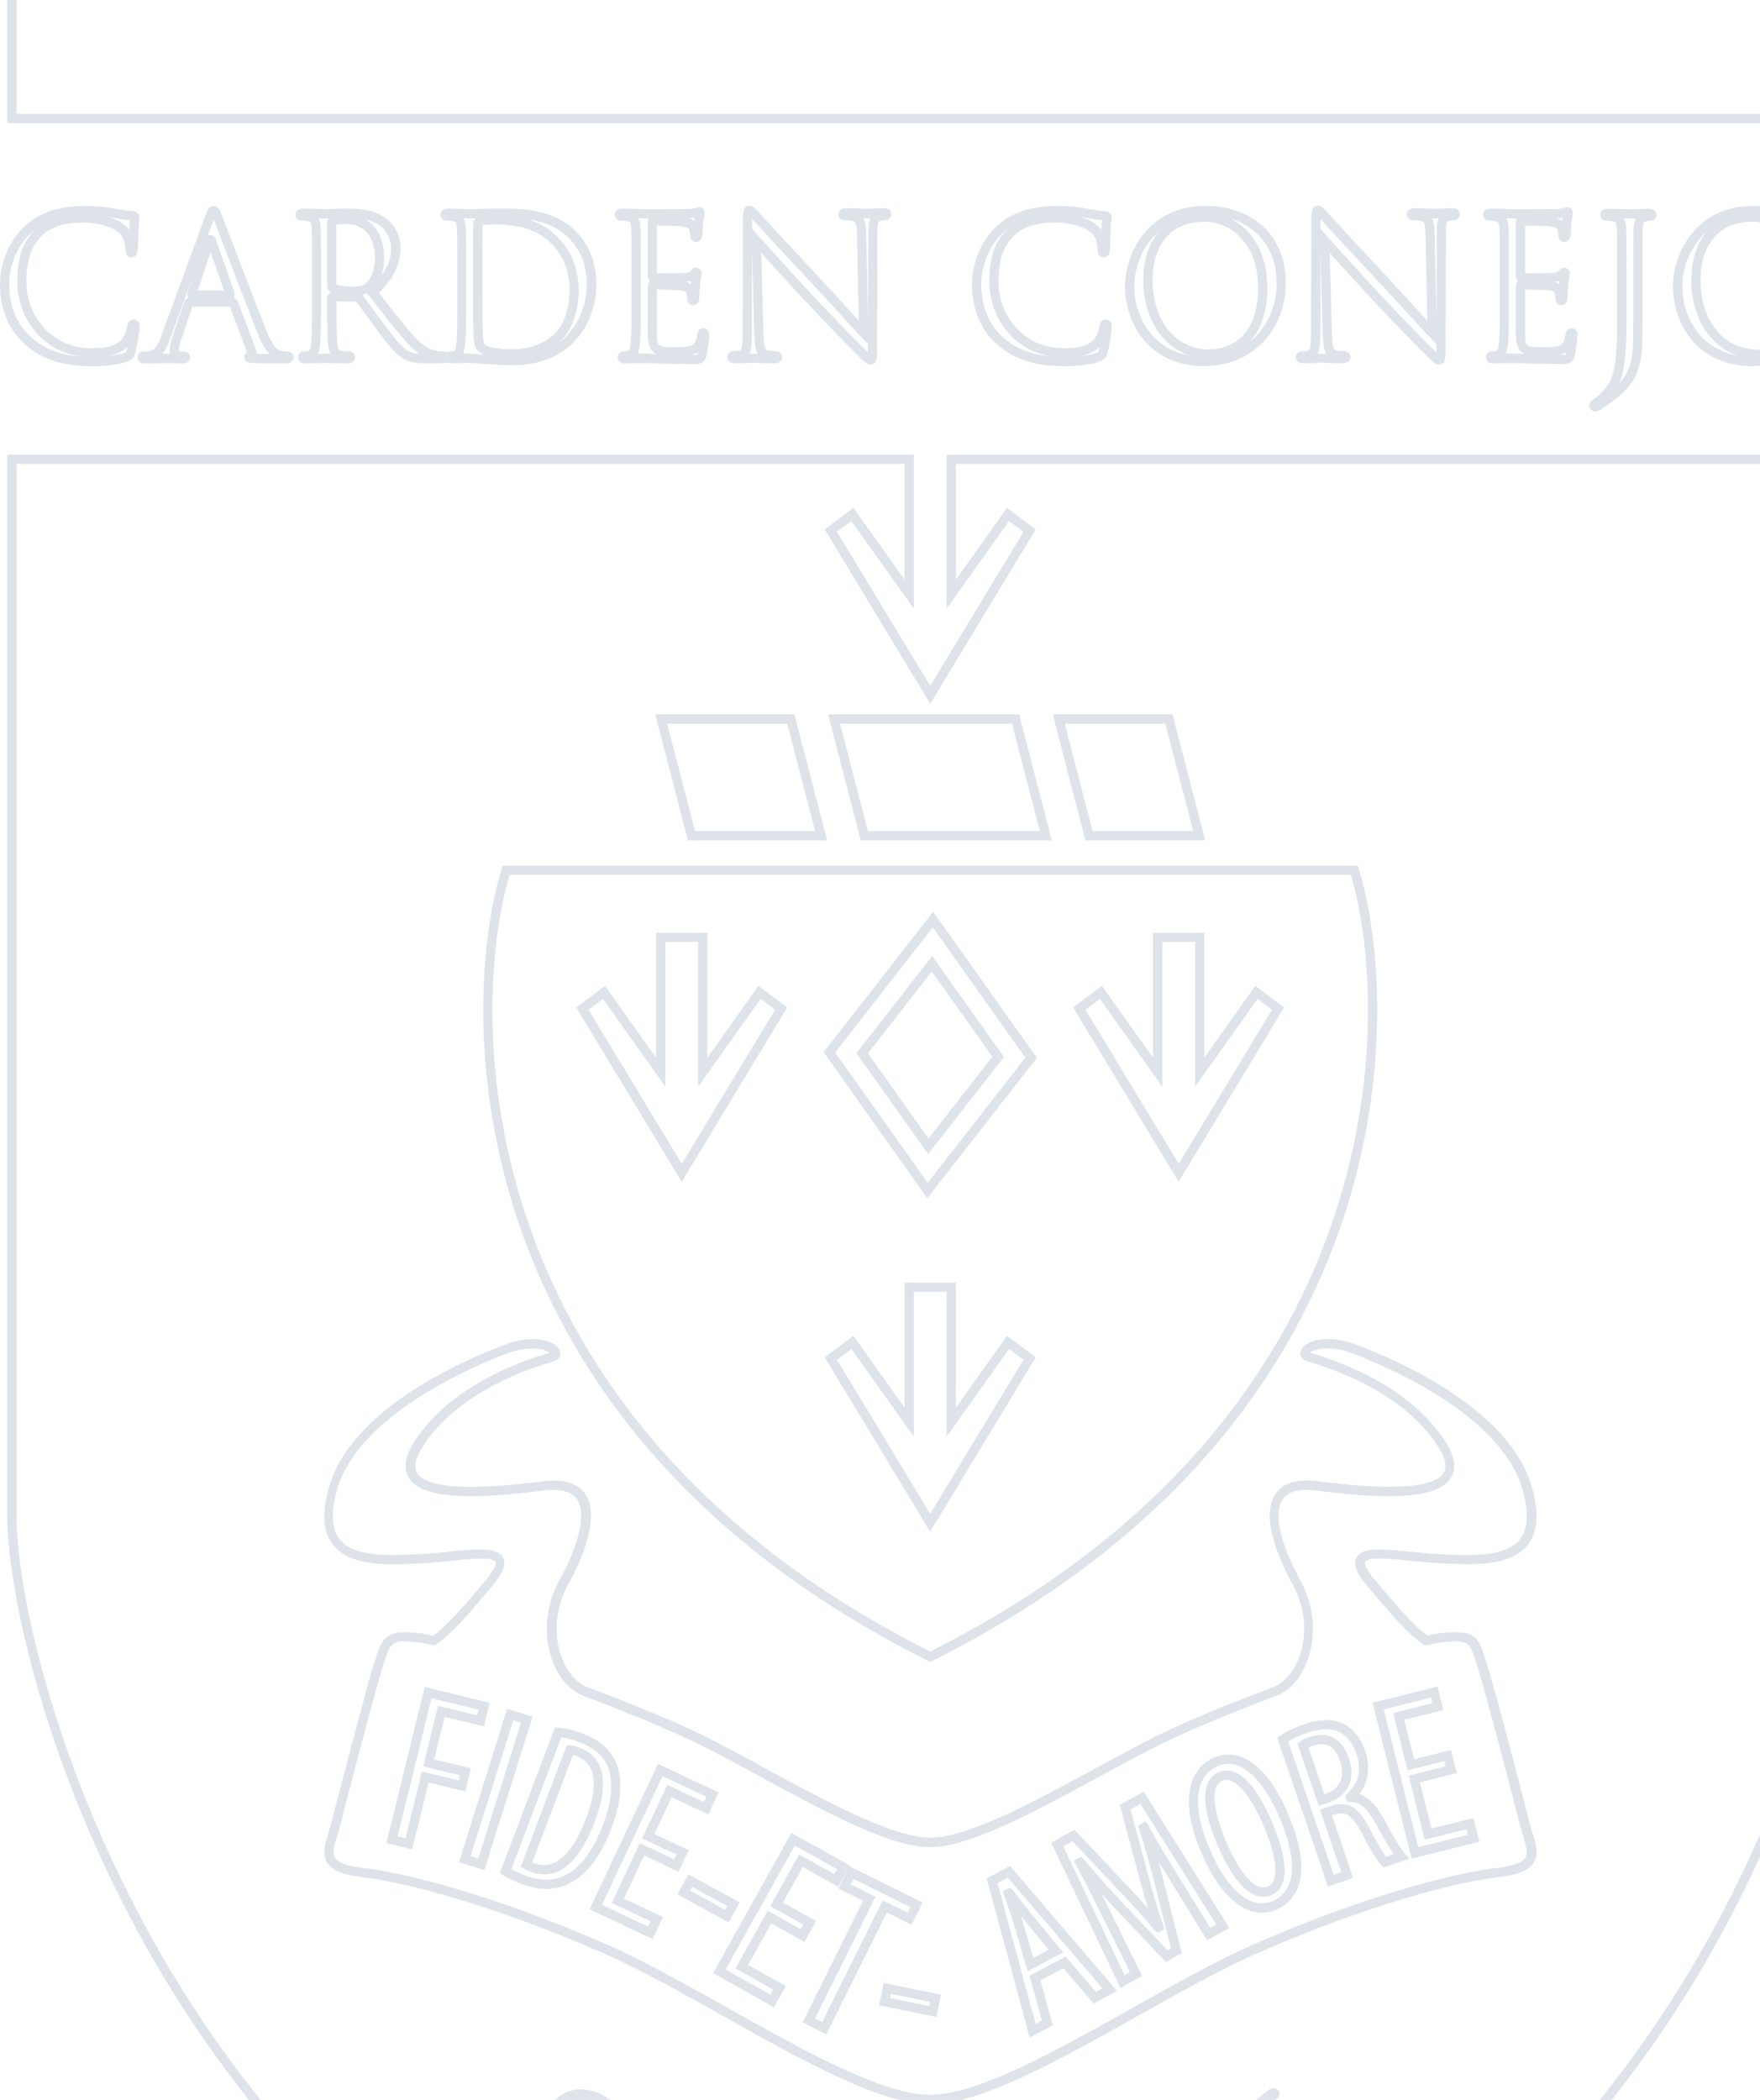 <svg width="321" height="383" viewBox="0 0 321 383" fill="none" xmlns="http://www.w3.org/2000/svg">
<path d="M169.659 455.914L169.507 455.88C96.106 442.247 55.089 399.811 33.618 366.616C10.085 330.279 1.318 291.948 1.318 276.321V82.928H166.669V111.021L155.283 95.023L152.647 97L169.659 125.093L186.67 97L184.035 95.023L172.649 111.021V82.928H338V276.321C338 291.948 329.232 330.279 305.717 366.616C284.246 399.811 243.229 442.23 169.828 455.88L169.676 455.914H169.659ZM3.007 84.617V276.321C3.007 291.745 11.707 329.653 35.02 365.704C56.305 398.595 96.933 440.625 169.659 454.19C242.367 440.625 283.013 398.595 304.298 365.704C327.628 329.653 336.311 291.745 336.311 276.321V84.617H174.338V105.734L183.663 92.624L188.9 96.561L169.659 128.354L150.417 96.561L155.654 92.624L164.979 105.734V84.617H3.007ZM163.831 432.5C163.712 432.5 163.577 432.5 163.442 432.466C162.023 432.229 160.452 431.908 159.658 431.756L158.678 431.604C157.901 431.503 156.533 431.334 155.789 431.216C155.452 431.165 155.029 431.047 154.776 430.692C154.607 430.455 154.539 430.168 154.59 429.881L154.641 429.543L154.995 429.205C155.164 429.087 155.452 428.952 155.874 429.02C156.077 429.053 156.415 429.053 156.752 429.036C156.837 429.036 157.006 428.884 157.31 427.888C157.715 426.502 158.188 423.597 158.695 420.505L159.185 417.498L145.755 415.285L145.265 418.292C144.724 421.603 144.268 424.323 144.201 425.742C144.133 426.874 144.319 426.925 144.64 427.026C145.096 427.161 145.789 427.347 146.076 427.398C146.481 427.465 146.718 427.685 146.836 427.854L147.039 428.141L147.005 428.631C146.954 428.901 146.802 429.155 146.583 429.307C146.295 429.509 145.924 429.577 145.434 429.493C143.964 429.256 142.342 428.918 141.582 428.766L140.653 428.614C139.876 428.513 138.541 428.344 137.798 428.226C136.514 428.006 136.548 427.144 136.599 426.891L136.649 426.553L137.004 426.232C137.173 426.114 137.46 425.979 137.883 426.046C138.085 426.08 138.423 426.097 138.761 426.08C138.846 426.08 139.014 425.928 139.319 424.931C139.724 423.563 140.18 420.776 140.704 417.566L141.819 410.825C142.596 406.078 142.765 405.082 142.866 404.034C142.968 403.021 142.815 402.919 142.241 402.683C142.055 402.598 141.565 402.48 141.244 402.43C140.636 402.328 140.214 401.804 140.298 401.213C140.349 400.909 140.501 400.656 140.738 400.487C141.109 400.217 141.548 400.267 141.886 400.335C143.018 400.521 144.505 400.825 145.282 400.977L145.755 401.078C145.755 401.078 146.11 401.129 146.481 401.163C147.275 401.264 148.458 401.399 149.15 401.517C149.488 401.568 149.725 401.652 149.911 401.788C150.265 402.041 150.434 402.43 150.367 402.852C150.265 403.443 149.708 403.815 149.083 403.697C148.897 403.663 148.711 403.663 148.356 403.68C148.019 403.68 147.816 403.68 147.562 404.778C147.309 405.859 147.14 406.906 146.262 412.194V412.295L159.675 414.525L159.793 413.782C160.587 409.018 160.739 408.038 160.857 406.991C160.959 405.977 160.807 405.876 160.232 405.639C160.047 405.572 159.574 405.437 159.236 405.386C158.628 405.284 158.205 404.761 158.307 404.17C158.357 403.865 158.509 403.612 158.746 403.443C159.117 403.19 159.574 403.224 159.895 403.291C161.026 403.477 162.513 403.781 163.29 403.95L163.763 404.051C163.848 404.051 164.152 404.102 164.557 404.153C165.351 404.254 166.483 404.389 167.159 404.491C168.443 404.693 168.409 405.572 168.375 405.825C168.274 406.416 167.699 406.788 167.074 406.687C166.871 406.653 166.703 406.653 166.348 406.67C166.01 406.67 165.807 406.67 165.554 407.768C165.3 408.849 165.131 409.879 164.253 415.184L163.239 421.282C162.699 424.543 162.243 427.296 162.175 428.732C162.108 429.864 162.293 429.915 162.614 430.016C163.104 430.168 163.797 430.354 164.033 430.388C164.456 430.455 164.675 430.675 164.81 430.844L165.013 431.131L164.979 431.621C164.946 431.874 164.794 432.128 164.557 432.297C164.354 432.449 164.101 432.516 163.797 432.516L163.831 432.5ZM158.307 429.83C158.526 429.864 158.729 429.881 158.898 429.898C159.219 429.932 159.438 429.966 159.489 429.966C159.523 429.966 159.726 430.016 160.013 430.067C160.199 430.101 160.418 430.151 160.672 430.202C160.469 429.611 160.503 428.986 160.536 428.597C160.604 427.094 161.043 424.408 161.601 421.029L162.614 414.88C163.493 409.525 163.679 408.494 163.932 407.362C164.05 406.822 164.219 406.264 164.54 405.825C164.473 405.825 164.422 405.825 164.354 405.808C163.881 405.758 163.543 405.707 163.476 405.69C163.442 405.69 163.239 405.639 162.952 405.589C162.8 405.555 162.614 405.521 162.412 405.47C162.597 405.994 162.597 406.568 162.53 407.143C162.412 408.241 162.276 409.119 161.466 414.035L161.178 415.741L160.824 416.096C160.824 416.096 160.705 416.164 160.638 416.198L160.773 416.35C160.925 416.586 160.993 416.856 160.942 417.144L160.351 420.759C159.81 424.019 159.354 426.857 158.915 428.344C158.78 428.783 158.611 429.34 158.29 429.813L158.307 429.83ZM140.298 426.857C140.501 426.891 140.704 426.908 140.856 426.925C141.194 426.958 141.413 426.992 141.464 427.009C141.515 427.009 141.667 427.043 141.92 427.094C142.106 427.127 142.359 427.178 142.663 427.246C142.461 426.654 142.495 426.029 142.528 425.641C142.596 424.137 143.035 421.502 143.576 418.157L144.251 414.018L144.623 413.664C144.623 413.664 144.724 413.596 144.792 413.562L144.657 413.427C144.488 413.207 144.437 412.92 144.471 412.616L144.589 411.89C145.468 406.535 145.654 405.504 145.907 404.372C146.025 403.832 146.194 403.274 146.515 402.835C146.431 402.835 146.346 402.818 146.262 402.801C145.839 402.75 145.518 402.717 145.468 402.7C145.434 402.7 145.231 402.649 144.927 402.598C144.775 402.565 144.589 402.531 144.387 402.48C144.572 403.004 144.572 403.578 144.522 404.153C144.403 405.251 144.268 406.129 143.457 411.045L142.342 417.785C141.802 421.063 141.346 423.884 140.907 425.371C140.771 425.81 140.602 426.367 140.281 426.84L140.298 426.857ZM145.62 412.177H145.637C145.637 412.177 145.637 412.177 145.62 412.177ZM184.677 431.249C176.467 431.249 171.77 425.033 170.824 418.698C169.997 413.123 172.615 403.697 183.19 402.109C191.857 400.808 198.512 405.521 199.746 413.799C201.046 422.516 195.81 429.763 187.295 431.03C186.383 431.165 185.505 431.233 184.677 431.233V431.249ZM175.571 407.852C172.75 411.062 172.041 415.404 172.497 418.461C173.325 423.952 177.328 429.357 184.339 429.56C182.363 429.205 180.521 428.344 178.933 426.975C176.315 424.729 174.609 421.35 173.984 417.262C173.426 413.495 174 410.285 175.571 407.869V407.852ZM183.376 405.014C177.548 405.893 174.659 410.369 175.656 416.992C176.213 420.691 177.717 423.698 180.031 425.675C182.211 427.55 184.964 428.344 187.802 427.921C189.272 427.702 196.468 426.08 194.897 415.539C194.34 411.839 192.836 408.9 190.556 407.008C188.512 405.335 185.961 404.626 183.393 404.997L183.376 405.014ZM188.123 403.764C189.373 404.186 190.539 404.828 191.603 405.707C194.222 407.852 195.928 411.18 196.553 415.285C197.229 419.813 196.401 423.124 194.813 425.421C197.465 422.583 198.732 418.546 198.073 414.069C197.212 408.359 193.428 404.575 188.123 403.764ZM126.057 423.597C126.057 423.597 125.922 423.597 125.838 423.597C124.081 423.462 121.395 422.414 119.452 421.468C114.739 419.171 111.816 416.35 110.262 412.549C108.742 408.815 108.978 404.811 111.005 400.656C112.272 398.054 115.094 394.743 119.216 393.324C122.814 392.074 126.716 392.513 131.142 394.659C131.919 395.03 133.913 396.044 135.67 397.345C136.801 398.172 137.68 398.814 138.575 399.321C139.572 399.929 139.268 400.74 139.167 400.977C139.116 401.095 139.031 401.23 138.879 401.45C138.727 401.703 138.474 402.075 138.119 402.717C137.798 403.291 137.376 404.102 137.038 404.778C136.768 405.284 136.548 405.724 136.447 405.926C135.94 406.822 135.366 407.109 134.741 406.788C134.082 406.467 133.963 405.825 134.42 404.879C134.926 403.849 135.011 402.548 134.656 401.72C134.115 400.504 132.325 398.578 129.605 397.26C126.513 395.757 123.979 395.368 121.851 396.078C119.165 396.939 117.256 398.865 115.499 402.514C114.148 405.284 113.894 408.562 114.806 411.484C115.769 414.559 117.932 417.059 120.905 418.495C123.084 419.559 124.875 420.151 126.513 419.542C127.274 419.255 128.22 418.242 128.574 417.769C129.064 417.093 129.605 416.907 130.179 417.177L130.5 417.329L130.703 417.752C130.821 418.09 130.771 418.461 130.568 418.884C130.416 419.188 128.642 421.84 127.78 422.786C127.189 423.428 126.868 423.58 126.091 423.58L126.057 423.597ZM123.05 421.164C124.216 421.586 125.23 421.857 125.922 421.891C125.973 421.891 126.209 421.891 126.277 421.891C126.277 421.891 126.378 421.789 126.513 421.637C126.615 421.519 126.75 421.367 126.885 421.198C125.618 421.603 124.334 421.502 123.067 421.164H123.05ZM121.175 394.523C120.702 394.625 120.229 394.743 119.773 394.912C116.141 396.179 113.641 399.085 112.526 401.382C110.718 405.082 110.499 408.629 111.833 411.907C113.033 414.846 115.094 417.093 118.422 419.002C115.921 417.312 114.097 414.88 113.202 411.974C112.171 408.646 112.458 404.93 113.979 401.771C115.364 398.916 117.307 395.824 121.175 394.523ZM134.082 398.274C135.061 399.169 135.805 400.132 136.193 401.027C136.345 401.365 136.447 401.737 136.514 402.142C136.565 402.041 136.616 401.957 136.666 401.872C137.021 401.247 137.258 400.858 137.427 400.588C136.548 400.064 135.737 399.456 134.808 398.781C134.572 398.612 134.335 398.443 134.082 398.274ZM216.234 421.637C214.375 421.637 212.568 421.249 210.845 420.455C207.77 419.036 205.101 416.366 203.53 413.089C202.077 410.082 201.705 406.315 202.516 402.987C203.226 400.098 205.185 396.111 210.422 393.577C214.122 391.787 218.041 391.381 221.454 392.412C225.035 393.51 227.89 396.078 229.714 399.845C233.532 407.785 230.677 416.265 222.923 419.999C220.676 421.08 218.413 421.62 216.234 421.62V421.637ZM204.814 401.45C204.526 402.125 204.307 402.784 204.155 403.392C203.428 406.349 203.766 409.694 205.05 412.363C206.452 415.285 208.834 417.667 211.554 418.934C214.071 420.083 216.842 420.269 219.68 419.458C214.392 420.134 209.037 416.873 206.098 410.775C204.476 407.396 204.07 404.203 204.797 401.467L204.814 401.45ZM211.098 395.52L211.47 396.28C206.165 398.831 204.729 403.984 207.635 410.015C210.861 416.704 216.96 419.525 222.484 416.856C223.819 416.214 230.221 412.515 225.592 402.919C223.971 399.558 221.656 397.176 218.92 396.061C216.47 395.064 213.835 395.132 211.47 396.263L211.098 395.503V395.52ZM215.693 393.679C216.994 393.713 218.294 393.983 219.545 394.507C222.687 395.79 225.305 398.443 227.113 402.193C229.106 406.315 229.292 409.727 228.464 412.397C230.154 408.9 230.17 404.659 228.211 400.571C226.606 397.243 224.106 394.98 220.98 394.017C219.325 393.51 217.534 393.392 215.693 393.679ZM241.506 408.528C241.168 408.528 240.864 408.376 240.644 408.089L240.442 407.818V407.329C240.475 407.126 240.577 406.822 240.915 406.568C241.083 406.45 241.303 406.214 241.54 405.943C241.607 405.876 241.573 405.605 241.1 404.744C240.391 403.511 238.685 401.264 236.725 398.645L233.025 393.696C229.731 389.287 229.157 388.543 228.447 387.716C227.788 386.938 227.603 386.972 227.045 387.242C226.859 387.31 226.454 387.58 226.184 387.783C225.913 387.969 225.609 388.053 225.322 388.02L224.967 387.969L224.646 387.614C224.477 387.378 224.393 387.09 224.444 386.803C224.511 386.347 224.866 386.06 225.136 385.874C226.116 385.148 227.451 384.219 228.059 383.796L228.363 383.594C228.363 383.594 228.65 383.374 228.971 383.104C229.664 382.546 230.745 381.668 231.319 381.229C232.367 380.435 232.958 381.06 233.127 381.279L233.346 381.566V382.056C233.296 382.343 233.11 382.631 232.856 382.816C232.704 382.935 232.367 383.222 232.113 383.492C231.826 383.779 231.691 383.931 232.316 384.861C232.907 385.773 233.482 386.533 236.776 390.925L240.526 395.926C241.861 397.716 244.648 401.433 245.408 401.568C245.881 401.636 246.608 401.365 248.635 399.845C250.071 398.764 251.017 397.987 251.067 397.091C251.084 396.568 250.898 395.807 250.628 395.301C250.088 394.355 250.662 393.814 250.848 393.679L251.118 393.476H251.591C252.047 393.544 252.334 393.898 252.503 394.135C252.79 394.523 253.889 396.416 254.294 397.463C254.818 398.882 254.328 399.406 252.807 400.538C251.27 401.686 250.037 402.565 249.006 403.308L248.077 403.967C246.844 404.795 245.966 405.42 245.172 406.011L245.036 406.129C244.834 406.298 244.462 406.602 244.04 406.906C243.516 407.345 242.908 407.835 242.486 408.156C242.215 408.359 241.996 408.477 241.776 408.511C241.709 408.511 241.624 408.528 241.556 408.528H241.506ZM228.447 385.553C228.954 385.773 229.36 386.178 229.731 386.617C230.475 387.479 231.049 388.239 234.377 392.682L238.076 397.632C240.154 400.402 241.793 402.582 242.57 403.916C242.79 404.305 243.077 404.828 243.195 405.386C243.516 405.132 243.769 404.93 243.938 404.795L244.124 404.643C244.732 404.186 245.391 403.73 246.168 403.173C245.797 403.257 245.459 403.274 245.121 403.224C243.989 403.055 242.756 401.771 239.124 396.922L235.374 391.922C232.046 387.479 231.471 386.719 230.846 385.773C230.542 385.3 230.255 384.793 230.17 384.269C230.103 384.32 230.052 384.371 230.001 384.404C229.647 384.692 229.393 384.894 229.343 384.945L229.005 385.182C228.853 385.283 228.667 385.418 228.447 385.57V385.553ZM252.605 397.835C252.486 398.24 252.301 398.612 252.064 398.95C252.503 398.612 252.757 398.392 252.807 398.274C252.79 398.274 252.723 398.105 252.689 398.037C252.655 397.97 252.638 397.902 252.605 397.835ZM97.322 406.906C97.322 406.906 97.221 406.906 97.17 406.906C95.312 406.856 93.369 406.112 91.544 404.778C89.94 403.595 88.808 402.328 88.081 400.926C87.591 399.98 87.912 399.456 88.521 398.645C89.365 397.514 90.142 396.601 90.599 396.061L90.903 395.706C91.697 394.811 92.322 395.064 92.626 395.284C92.828 395.436 93.436 395.993 92.778 396.922C92.609 397.159 92.355 397.514 92.169 397.885C91.038 400.318 93.048 402.142 93.96 402.818C95.008 403.595 96.156 403.916 97.237 403.713C98.167 403.544 99.028 403.004 99.603 402.227C100.802 400.588 100.886 399.135 99.974 395.453L99.484 393.476C98.2 388.408 98.961 385.992 100.481 383.931C103.032 380.485 107.357 380.114 111.259 382.985C112.306 383.763 113.117 384.506 113.827 385.35C114.232 385.807 114.401 385.976 114.57 386.094C114.739 386.212 114.975 386.415 115.077 386.753C115.144 386.972 115.161 387.31 114.891 387.682C114.857 387.716 114.79 387.8 114.688 387.935C114.384 388.29 113.658 389.118 112.577 390.604C111.918 391.483 111.293 391.702 110.718 391.28C110.364 391.01 110.043 390.52 110.532 389.658C110.735 389.32 111.073 388.543 111.107 388.273C111.158 387.901 111.158 386.55 109.012 384.962C108.151 384.32 107.205 384.05 106.343 384.185C105.566 384.303 104.856 384.759 104.299 385.503C103.353 386.769 103.235 387.952 104.366 392.057L104.704 393.256C106.056 398.206 105.819 400.926 103.775 403.663C102.61 405.251 100.312 406.923 97.373 406.923L97.322 406.906ZM104.704 382.901C103.589 383.188 102.593 383.864 101.799 384.928C100.565 386.617 99.957 388.628 101.072 393.071L101.562 395.064C102.491 398.764 102.626 400.943 100.92 403.257C100.295 404.102 99.451 404.744 98.488 405.116C100.751 404.676 102.086 403.038 102.356 402.649C103.826 400.673 104.366 398.645 102.998 393.696L102.66 392.496C101.579 388.594 101.343 386.516 102.863 384.472C103.37 383.779 103.995 383.256 104.687 382.918L104.704 382.901ZM90.126 399.321C90.041 399.423 89.957 399.541 89.872 399.659C89.771 399.794 89.551 400.098 89.517 400.2C89.872 400.791 90.311 401.382 90.852 401.94C90.362 401.112 90.126 400.233 90.126 399.338V399.321ZM112.289 386.195C112.543 386.702 112.661 387.175 112.712 387.563C112.864 387.378 112.999 387.209 113.117 387.09C112.948 386.922 112.762 386.736 112.509 386.449C112.441 386.364 112.357 386.28 112.289 386.195ZM169.659 383.796C160.536 383.796 145.991 375.637 131.936 367.731C124.351 363.474 116.496 359.065 109.823 356.142C89.821 347.391 73.773 343.269 66.12 342.391C62.606 341.986 60.63 341.191 59.718 339.806C58.687 338.252 59.295 336.309 59.92 334.248C60.106 333.623 60.309 332.981 60.478 332.289C61.677 327.508 66.559 308.841 68.13 303.689C69.803 298.249 70.31 297.235 76.543 297.86C77.084 297.911 77.895 298.063 79.01 298.333C81.527 296.526 84.314 293.249 88.132 288.772L88.504 288.333C90.683 285.765 90.463 285.005 90.396 284.869C89.889 283.907 85.446 284.363 82.219 284.684C80.496 284.853 78.706 285.038 76.983 285.123L76.341 285.157C70.817 285.427 63.924 285.748 60.799 281.829C58.924 279.48 58.653 276.034 59.988 271.321C63.941 257.249 83.706 248.414 92.017 245.272C96.46 243.599 99.974 244.174 101.478 245.474C102.255 246.15 102.255 246.809 102.187 247.147C102.12 247.468 101.866 248.042 100.954 248.312L100.768 248.363C94.552 250.171 83.233 254.563 77.253 263.601C75.783 265.814 75.394 267.52 76.104 268.669C78.655 272.757 93.943 270.814 98.978 270.172C102.762 269.699 105.38 270.476 106.748 272.504C109.603 276.71 106.005 284.667 103.606 289.025C101.309 293.198 100.886 298.181 102.458 302.354C103.471 305.057 105.211 307.016 107.238 307.743C116.327 311.189 123.946 314.382 128.693 316.747C132.088 318.453 135.754 320.447 139.64 322.558C150.519 328.471 162.834 335.178 169.693 335.178C176.551 335.178 188.866 328.471 199.746 322.558C203.631 320.447 207.297 318.453 210.693 316.747C215.44 314.365 223.058 311.172 232.13 307.743C234.157 307.016 235.897 305.04 236.928 302.337C238.499 298.164 238.076 293.181 235.779 289.008C233.38 284.65 229.782 276.693 232.637 272.487C234.005 270.46 236.624 269.682 240.408 270.155C245.442 270.797 260.73 272.74 263.281 268.652C263.991 267.503 263.602 265.797 262.132 263.584C256.152 254.546 244.834 250.171 238.617 248.346L238.431 248.296C237.519 248.025 237.266 247.451 237.198 247.13C237.13 246.792 237.114 246.133 237.908 245.458C239.428 244.157 242.942 243.582 247.368 245.255C255.679 248.397 275.461 257.215 279.414 271.304C280.732 276.017 280.479 279.464 278.603 281.812C275.478 285.748 268.586 285.41 263.045 285.14L262.403 285.106C260.68 285.021 258.889 284.836 257.166 284.667C253.922 284.329 249.496 283.89 248.99 284.853C248.922 284.988 248.702 285.748 250.882 288.316L251.253 288.755C255.054 293.232 257.842 296.509 260.376 298.316C261.491 298.046 262.284 297.894 262.842 297.843C269.076 297.235 269.582 298.232 271.255 303.672C272.86 308.875 277.725 327.508 278.924 332.272C279.093 332.948 279.296 333.606 279.482 334.232C280.107 336.276 280.698 338.218 279.685 339.789C278.772 341.175 276.796 341.969 273.282 342.374C265.629 343.253 249.581 347.374 229.579 356.125C222.906 359.048 215.051 363.457 207.466 367.714C193.394 375.62 178.849 383.779 169.743 383.779L169.659 383.796ZM73.621 299.364C71.239 299.364 70.935 300.31 69.752 304.195C68.164 309.331 63.316 327.93 62.117 332.711C61.931 333.421 61.728 334.113 61.525 334.755C60.968 336.563 60.529 337.982 61.12 338.877C61.711 339.772 63.4 340.381 66.289 340.702C74.06 341.58 90.311 345.753 110.482 354.571C117.239 357.527 125.128 361.953 132.747 366.227C146.616 374.015 160.976 382.073 169.642 382.073C178.308 382.073 192.667 374.015 206.537 366.227C214.156 361.953 222.045 357.51 228.802 354.571C248.973 345.753 265.224 341.58 272.995 340.702C275.884 340.381 277.573 339.772 278.164 338.877C278.755 337.982 278.316 336.546 277.759 334.738C277.556 334.096 277.353 333.404 277.167 332.694C276.019 328.082 271.103 309.263 269.532 304.195C267.978 299.144 267.944 299.043 262.893 299.55C262.386 299.6 261.507 299.786 260.308 300.073L259.936 300.158L259.632 299.955C256.845 298.063 253.922 294.634 249.868 289.87L249.496 289.431C247.402 286.964 246.76 285.309 247.402 284.092C248.432 282.116 252.334 282.521 257.25 283.011C258.957 283.18 260.713 283.366 262.403 283.45L263.045 283.484C268.197 283.738 274.6 284.042 277.201 280.781C278.688 278.906 278.857 275.882 277.708 271.777C273.856 258.06 252.993 249.242 246.692 246.86C242.486 245.272 239.664 246.099 238.938 246.725H239.006C245.442 248.633 257.183 253.195 263.45 262.672C265.325 265.493 265.714 267.807 264.616 269.564C261.862 274.007 250.054 273.129 240.104 271.862C237.012 271.456 234.934 271.997 233.938 273.467C232.248 275.967 233.448 281.474 237.164 288.231C239.698 292.826 240.154 298.333 238.414 302.979C237.215 306.138 235.12 308.469 232.62 309.365C223.599 312.777 216.048 315.953 211.351 318.301C207.973 319.991 204.324 321.984 200.455 324.079C188.866 330.38 176.872 336.901 169.591 336.901C162.31 336.901 150.333 330.38 138.727 324.079C134.859 321.967 131.21 319.991 127.831 318.301C123.135 315.953 115.567 312.777 106.546 309.365C104.079 308.469 101.968 306.138 100.768 302.979C99.028 298.35 99.484 292.843 102.018 288.231C105.735 281.491 106.934 275.967 105.245 273.467C104.265 272.014 102.187 271.473 99.079 271.862C89.112 273.129 77.32 274.007 74.567 269.564C73.469 267.807 73.874 265.493 75.732 262.672C82.017 253.195 93.757 248.633 100.177 246.758H100.244C99.518 246.099 96.697 245.272 92.474 246.86C86.172 249.242 65.309 258.077 61.458 271.777C60.309 275.882 60.478 278.906 61.964 280.781C64.549 284.025 70.969 283.721 76.104 283.484L76.746 283.45C78.418 283.366 80.192 283.197 81.898 283.011C86.814 282.521 90.717 282.116 91.747 284.092C92.389 285.326 91.747 286.964 89.652 289.431L89.281 289.87C85.243 294.634 82.321 298.063 79.516 299.955L79.212 300.158L78.841 300.073C77.641 299.769 76.763 299.6 76.256 299.55C75.107 299.431 74.212 299.347 73.502 299.347L73.621 299.364ZM187.802 371.616L179.947 342.594L184.221 340.33L203.732 363.136L199.459 365.416L193.951 358.98L189.762 361.21L192.025 369.386L187.819 371.633L187.802 371.616ZM181.94 343.455L188.883 369.133L190.032 368.525L187.768 360.348L194.357 356.852L199.864 363.288L201.08 362.646L183.815 342.459L181.94 343.455ZM150.722 371.042L146.38 368.88L157.411 346.682L152.901 344.435L154.708 340.803L152.85 344.131L146.414 340.533L142.799 347.003L148.846 350.381L146.718 354.182L140.67 350.804L136.447 358.389L143.322 362.224L141.16 366.092L130.061 359.892L144.336 334.299L155.012 340.246L154.928 340.381L168.274 347.003L166.263 351.057L161.753 348.81L150.722 371.008V371.042ZM148.644 368.136L149.961 368.795L160.993 346.597L165.503 348.844L166.01 347.831L155.671 342.695L155.164 343.709L159.675 345.955L148.644 368.153V368.136ZM132.359 359.25L140.501 363.795L141.008 362.866L134.132 359.031L140.011 348.506L146.059 351.885L146.532 351.04L140.484 347.662L145.738 338.235L152.174 341.833L152.681 340.921L144.961 336.613L132.325 359.25H132.359ZM170.791 367.883L160.334 365.737L161.178 361.666L171.635 363.812L170.791 367.883ZM162.327 364.42L169.473 365.889L169.625 365.129L162.479 363.66L162.327 364.42ZM204.341 362.578L191.721 336.073L195.979 333.725L205.354 343.692C206.824 345.246 208.125 346.631 209.358 348C208.817 346.243 208.327 344.435 207.77 342.374L204.239 329.18L208.598 326.782L224.224 351.632L220.153 353.878L213.497 343.067C212.753 341.901 212.01 340.702 211.301 339.519C211.588 340.566 211.858 341.614 212.112 342.627L215.541 356.243L212.635 357.848L203.361 348.067C202.55 347.206 201.722 346.327 200.911 345.415C201.469 346.513 202.026 347.662 202.601 348.81L208.311 360.399L204.341 362.578ZM193.934 336.782L205.101 360.23L206.081 359.69L201.08 349.554C199.374 346.124 197.752 342.881 196.249 340.161L195.843 339.418L197.212 338.658L197.769 339.164C199.83 341.783 202.263 344.418 204.577 346.885L212.956 355.72L213.564 355.382L210.456 343.033C209.713 340.043 208.817 336.884 207.787 333.623L207.584 332.965L208.953 332.204L209.493 332.914C210.861 335.651 213.007 339.131 214.916 342.171L220.727 351.615L221.825 351.007L208.006 329.028L206.199 330.025L209.392 341.935C210.338 345.415 211.098 348.135 212.162 351.192L212.399 351.868L211.149 352.544L210.591 352.054C208.564 349.571 206.604 347.476 204.104 344.84L195.624 335.819L193.918 336.766L193.934 336.782ZM187.447 359.554L185.133 351.699C184.643 350.044 183.9 347.78 183.157 345.651L182.92 344.959L184.204 344.283L184.778 344.773C185.876 346.226 187.38 348.202 188.698 349.79L193.918 356.108L187.464 359.538L187.447 359.554ZM186.18 349.402C186.383 350.044 186.586 350.669 186.738 351.226L188.478 357.088L191.282 355.601L187.38 350.888C186.991 350.415 186.586 349.908 186.18 349.402ZM119.03 353.659L107.525 348.236L120.01 321.714L131.075 326.917L129.183 330.937L122.51 327.795L119.351 334.502L125.618 337.458L123.76 341.394L117.493 338.438L113.793 346.293L120.922 349.638L119.03 353.659ZM109.772 347.425L118.219 351.395L118.675 350.432L111.563 347.087L116.699 336.174L122.966 339.131L123.388 338.252L117.121 335.296L121.716 325.531L128.389 328.674L128.845 327.711L120.837 323.944L109.789 347.408L109.772 347.425ZM132.916 350.618L123.557 345.516L125.551 341.867L134.909 346.969L132.916 350.618ZM125.855 344.824L132.257 348.304L132.629 347.628L126.226 344.131L125.855 344.807V344.824ZM230.154 348.861C226.099 348.861 222.079 344.942 219.055 337.813C217.264 333.623 216.538 329.839 216.96 326.849C217.382 323.808 218.936 321.629 221.454 320.548C223.886 319.517 226.437 319.974 228.836 321.866C231.133 323.673 233.194 326.714 234.951 330.87C236.928 335.515 237.688 339.401 237.198 342.425C236.742 345.229 235.221 347.273 232.772 348.304C231.91 348.675 231.032 348.861 230.154 348.861ZM224.021 321.714C223.379 321.714 222.737 321.849 222.095 322.119C220.119 322.964 218.953 324.636 218.615 327.086C218.244 329.772 218.936 333.252 220.592 337.154C223.869 344.84 228.177 348.422 232.096 346.749C234.005 345.939 235.154 344.384 235.509 342.154C235.948 339.452 235.221 335.87 233.38 331.529C231.741 327.694 229.799 324.805 227.772 323.183C226.521 322.187 225.255 321.697 224.021 321.697V321.714ZM230.407 345.972C229.258 345.972 227.805 345.415 226.201 343.607C224.41 341.597 222.974 338.674 222.079 336.58C220.288 332.39 217.94 325.075 222.264 323.234C226.589 321.376 230.204 328.099 231.978 332.272C234.174 337.424 235.931 343.928 231.86 345.668C231.454 345.837 230.964 345.972 230.407 345.972ZM223.683 324.636C223.43 324.636 223.177 324.687 222.923 324.788C220.406 325.852 221.639 331.241 223.633 335.904C224.849 338.742 226.167 341.023 227.467 342.475C228.853 344.03 230.103 344.57 231.201 344.097C233.313 343.202 233.025 339.012 230.424 332.914C228.65 328.741 226.032 324.619 223.683 324.619V324.636ZM99.67 344.52C98.234 344.52 96.697 344.215 95.092 343.607C94.112 343.236 92.727 342.661 91.73 342.002L91.156 341.631L101.224 315.058L101.849 315.108C103.167 315.21 104.62 315.548 106.258 316.173C109.063 317.237 110.938 318.757 112.019 320.818C113.168 322.947 114.029 326.849 111.58 333.302C109.603 338.522 107.019 341.952 103.927 343.472C102.61 344.165 101.174 344.52 99.636 344.52H99.67ZM93.234 340.921C93.876 341.276 94.72 341.648 95.683 342.019C98.538 343.1 101.072 343.084 103.184 341.969C105.904 340.634 108.201 337.526 110.026 332.711C111.749 328.133 111.935 324.197 110.549 321.629C109.671 319.94 108.083 318.673 105.684 317.761C104.468 317.304 103.353 317 102.373 316.865L93.251 340.938L93.234 340.921ZM242.198 344.08L232.941 316.933L233.482 316.578C234.63 315.801 236.168 315.075 237.823 314.5C240.762 313.503 243.026 313.47 244.986 314.382H245.003C246.844 315.328 248.179 317 248.99 319.365C249.986 322.305 249.631 324.991 247.925 327.221C250.037 327.897 251.456 330.008 252.588 332.086C254.446 335.6 255.679 337.458 256.203 338.049L257.064 338.995L252.334 340.617L251.963 340.246C251.27 339.57 250.003 337.475 248.196 334.046C246.388 330.667 245.121 330.346 243.263 330.988L242.908 331.106L246.793 342.509L242.215 344.08H242.198ZM234.951 317.625L243.246 341.935L244.631 341.462L240.746 330.059L242.705 329.383C246.354 328.133 248.196 330.515 249.665 333.252C251.439 336.613 252.351 338.049 252.807 338.658L254.176 338.185C253.382 337.019 252.301 335.178 251.084 332.88C249.446 329.873 248.043 328.589 246.337 328.674H245.712L245.341 327.592L245.712 327.136C247.824 325.143 248.381 322.778 247.385 319.889C246.726 317.93 245.695 316.629 244.243 315.885C242.705 315.159 240.847 315.227 238.364 316.071C237.097 316.494 235.931 317.034 234.968 317.609L234.951 317.625ZM99.231 341.867C98.437 341.867 97.609 341.715 96.798 341.394C96.511 341.293 96.038 341.107 95.582 340.837L94.974 340.482L103.387 318.267L104.012 318.318C104.586 318.369 105.245 318.571 105.684 318.74C108.843 319.94 111.901 323.251 108.488 332.238C106.9 336.428 104.992 339.283 102.829 340.735C101.697 341.496 100.481 341.884 99.214 341.884L99.231 341.867ZM97.069 339.688C97.187 339.739 97.305 339.772 97.389 339.806C99.011 340.414 100.481 340.262 101.9 339.299C103.758 338.049 105.448 335.448 106.917 331.596C109.249 325.43 108.64 321.612 105.093 320.278C104.89 320.193 104.687 320.126 104.502 320.075L97.085 339.671L97.069 339.688ZM88.335 341.09L83.706 339.637L92.507 311.662L97.136 313.115L88.335 341.09ZM85.835 338.522L87.237 338.962L95.025 314.213L93.622 313.774L85.835 338.522ZM257.47 338.979L250.341 310.564L262.183 307.591L263.264 311.899L256.118 313.689L257.926 320.869L264.633 319.18L265.697 323.403L258.973 325.092L261.085 333.505L268.721 331.596L269.802 335.904L257.47 338.995V338.979ZM252.385 311.78L258.686 336.918L267.741 334.654L267.488 333.623L259.852 335.532L256.929 323.842L263.653 322.153L263.416 321.207L256.71 322.896L254.091 312.439L261.237 310.649L260.984 309.618L252.402 311.763L252.385 311.78ZM75.192 337.306L70.479 336.157L77.456 307.675L89.332 310.581L88.267 314.889L81.105 313.132L79.195 320.886L85.885 322.524L84.855 326.748L78.165 325.109L75.175 337.289L75.192 337.306ZM72.523 334.924L73.959 335.279L76.949 323.099L83.638 324.737L83.875 323.791L77.185 322.153L79.888 311.122L87.051 312.878L87.304 311.848L78.706 309.736L72.523 334.941V334.924ZM240.509 329.383L236.624 317.98L237.13 317.609C237.502 317.338 238.076 317.085 238.837 316.815C241.252 316.021 244.445 316.054 246.05 320.751C247.283 324.366 245.864 327.542 242.536 328.691L240.492 329.383H240.509ZM238.651 318.707L241.556 327.238L241.996 327.086C244.411 326.258 245.374 323.994 244.445 321.291C243.482 318.47 241.911 317.592 239.377 318.419C239.073 318.521 238.837 318.622 238.651 318.707ZM169.659 303.114L169.287 302.928C82.456 259.479 83.689 183.932 91.494 158.491L91.68 157.9H247.638L247.824 158.491C255.629 183.932 256.879 259.479 170.047 302.928L169.676 303.114H169.659ZM92.93 159.572C85.412 185.166 84.922 258.6 169.659 301.222C254.395 258.6 253.889 185.166 246.388 159.572H92.93ZM169.659 279.362L150.417 247.569L155.654 243.633L164.979 256.742V233.936H174.338V256.742L183.663 243.633L188.9 247.569L169.659 279.362ZM152.647 248.008L169.659 276.102L186.67 248.008L184.035 246.032L172.649 262.03V235.626H166.669V262.03L155.283 246.032L152.647 248.008ZM169.135 218.547L150.215 191.906L170.199 166.296L189.12 192.936L169.135 218.547ZM152.309 191.957L169.203 215.725L187.008 192.903L170.132 169.134L152.326 191.957H152.309ZM214.967 215.54L195.725 183.747L200.979 179.81L210.287 192.92V170.114H219.646V192.92L228.954 179.81L234.208 183.747L214.967 215.54ZM197.972 184.169L214.983 212.262L231.995 184.169L229.36 182.192L217.974 198.19V171.786H211.993V198.19L200.607 182.192L197.972 184.169ZM124.334 215.54L105.093 183.747L110.347 179.81L119.655 192.92V170.114H129.014V192.92L138.322 179.81L143.576 183.747L124.334 215.54ZM107.34 184.169L124.351 212.262L141.363 184.169L138.727 182.192L127.341 198.19V171.786H121.361V198.19L109.975 182.192L107.34 184.169ZM169.287 210.489L156.195 192.075L170.014 174.371L183.106 192.784L169.287 210.489ZM158.307 192.109L169.355 207.65L180.994 192.734L169.946 177.192L158.307 192.109ZM219.815 153.271H197.972L192.009 130.296H213.852L219.815 153.271ZM199.273 151.582H217.619L212.534 131.986H194.188L199.273 151.582ZM191.84 153.271H156.989L151.026 130.296H185.876L191.84 153.271ZM158.29 151.582H189.644L184.559 131.986H153.205L158.29 151.582ZM150.857 153.271H125.466L119.503 130.296H144.893L150.857 153.271ZM126.767 151.582H148.661L143.576 131.986H121.682L126.767 151.582ZM290.952 75.038C290.344 75.038 289.854 74.566 289.854 73.991C289.854 73.332 290.327 73.011 290.682 72.792C291.104 72.538 291.56 72.15 291.814 71.896C293.875 69.819 294.939 68.298 294.939 59.26V49.107C294.939 43.651 294.939 42.671 294.872 41.573C294.804 40.559 294.652 40.475 294.027 40.34C293.841 40.289 293.351 40.255 293.013 40.255C292.388 40.255 291.881 39.799 291.881 39.208C291.881 38.938 291.983 38.076 293.284 38.076C294.483 38.076 296.037 38.144 296.814 38.16H297.254C297.254 38.16 297.524 38.16 297.811 38.16C298.588 38.127 299.94 38.076 300.7 38.076C302 38.076 302.102 38.938 302.102 39.208C302.102 39.799 301.612 40.255 300.97 40.255C300.767 40.255 300.581 40.289 300.227 40.357C299.906 40.424 299.686 40.458 299.635 41.573C299.568 42.671 299.568 43.651 299.568 49.107V57.537C299.568 63.213 299.568 65.578 298.453 68.231C297.642 70.173 295.97 71.93 293.03 73.974C292.507 74.346 291.949 74.718 291.56 74.92C291.459 74.971 291.24 75.072 290.935 75.072L290.952 75.038ZM296.172 39.816C296.46 40.306 296.544 40.864 296.578 41.455C296.645 42.603 296.645 43.6 296.645 49.09V59.243C296.645 64.886 296.223 67.842 295.328 69.886C296.071 69.092 296.595 68.332 296.916 67.555C297.895 65.224 297.895 63.129 297.895 57.52V49.09C297.895 43.6 297.895 42.603 297.963 41.455C297.997 40.897 298.081 40.306 298.318 39.816C298.166 39.816 298.014 39.816 297.879 39.833C297.541 39.833 297.304 39.85 297.254 39.85C297.203 39.85 297.017 39.85 296.747 39.833C296.578 39.833 296.375 39.833 296.155 39.816H296.172ZM319.603 66.778C309.653 66.778 305.126 59.193 305.126 52.131C305.126 46.506 309.113 37.552 319.806 37.552C328.574 37.552 334.452 43.178 334.452 51.557C334.452 60.375 328.202 66.761 319.603 66.761V66.778ZM311.444 42.097C308.183 44.85 306.832 49.04 306.832 52.131C306.832 57.689 310.008 63.636 316.917 64.852C311.866 63.163 308.471 57.909 308.471 51.135C308.471 47.317 309.535 44.225 311.427 42.08L311.444 42.097ZM319.569 40.441C313.674 40.441 310.16 44.445 310.16 51.151C310.16 58.568 314.434 63.754 320.549 63.754C322.036 63.754 329.401 63.213 329.401 52.554C329.401 44.225 324.3 40.441 319.569 40.441ZM324.469 39.917C328.151 41.776 331.108 45.881 331.108 52.554C331.108 57.132 329.79 60.274 327.898 62.318C330.939 59.902 332.797 56.101 332.797 51.557C332.797 45.779 329.604 41.489 324.485 39.901L324.469 39.917ZM219.663 66.778C209.73 66.778 205.185 59.193 205.185 52.131C205.185 46.506 209.172 37.552 219.866 37.552C228.633 37.552 234.512 43.178 234.512 51.557C234.512 60.375 228.261 66.761 219.663 66.761V66.778ZM211.487 42.114C208.226 44.867 206.875 49.057 206.875 52.131C206.875 57.689 210.051 63.636 216.96 64.852C211.909 63.146 208.513 57.909 208.513 51.135C208.513 47.317 209.561 44.242 211.47 42.097L211.487 42.114ZM219.629 40.441C213.733 40.441 210.22 44.445 210.22 51.151C210.22 58.568 214.493 63.754 220.609 63.754C222.095 63.754 229.461 63.213 229.461 52.554C229.461 44.225 224.359 40.441 219.629 40.441ZM224.511 39.917C228.194 41.776 231.15 45.881 231.15 52.554C231.15 57.132 229.833 60.274 227.941 62.318C230.981 59.902 232.84 56.101 232.84 51.557C232.84 45.779 229.647 41.489 224.528 39.901L224.511 39.917ZM193.951 66.778C188.698 66.778 184.846 65.511 181.805 62.774C178.798 60.071 177.278 56.371 177.278 51.76C177.278 48.854 178.376 44.648 181.467 41.573C184.153 38.87 187.853 37.569 192.769 37.569C193.63 37.569 195.877 37.603 198.023 38.008C199.408 38.262 200.472 38.465 201.503 38.515C202.668 38.617 202.753 39.478 202.753 39.748C202.753 39.884 202.753 40.036 202.702 40.289C202.668 40.576 202.618 41.016 202.567 41.776C202.533 42.451 202.516 43.38 202.499 44.141C202.499 44.698 202.482 45.188 202.466 45.408C202.432 45.779 202.364 46.928 201.3 46.928C200.557 46.928 200.168 46.404 200.168 45.34C200.168 44.175 199.695 42.992 198.986 42.401C197.972 41.539 195.522 40.593 192.515 40.593C189.086 40.593 186.637 41.353 185.032 42.924C182.971 44.901 182.126 47.384 182.126 51.489C182.126 57.385 186.552 63.5 193.951 63.5C196.384 63.5 198.242 63.247 199.459 61.997C200.016 61.422 200.438 60.054 200.523 59.497C200.675 58.669 201.08 58.264 201.705 58.264C202.111 58.264 202.803 58.551 202.803 59.632C202.803 59.987 202.364 63.129 201.993 64.362C201.705 65.274 201.469 65.528 200.607 65.916C198.986 66.575 196.097 66.795 193.951 66.795V66.778ZM183.731 41.809C183.359 42.097 182.988 42.418 182.65 42.755C179.93 45.475 178.967 49.175 178.967 51.743C178.967 55.865 180.302 59.142 182.937 61.507C185.268 63.602 188.072 64.717 191.857 65.004C184.66 63.956 180.437 57.605 180.437 51.456C180.437 48.28 180.825 44.664 183.731 41.809ZM200.523 63.298C199.543 64.227 198.344 64.7 197.06 64.936C198.293 64.801 199.323 64.599 199.965 64.345C200.016 64.328 200.236 64.227 200.286 64.193C200.286 64.159 200.371 63.94 200.388 63.855C200.438 63.703 200.472 63.517 200.523 63.298ZM196.992 39.546C198.259 39.934 199.357 40.458 200.1 41.1C200.388 41.337 200.641 41.641 200.878 41.962C200.878 41.86 200.878 41.742 200.878 41.641C200.911 40.931 200.962 40.475 201.013 40.154C199.999 40.069 199.002 39.884 197.854 39.664C197.566 39.613 197.279 39.563 196.992 39.529V39.546ZM16.674 66.778C11.42 66.778 7.568 65.511 4.527 62.774C1.52 60.071 0 56.371 0 51.76C0 48.854 1.098 44.664 4.173 41.573C6.859 38.87 10.558 37.569 15.474 37.569C16.336 37.569 18.583 37.603 20.711 38.008C22.079 38.262 23.161 38.465 24.191 38.515C25.357 38.617 25.441 39.478 25.441 39.748C25.441 39.884 25.441 40.053 25.39 40.289C25.357 40.576 25.306 41.016 25.255 41.759C25.222 42.434 25.205 43.38 25.188 44.158C25.188 44.715 25.171 45.171 25.154 45.391C25.12 45.779 25.053 46.928 23.988 46.928C23.245 46.928 22.857 46.404 22.857 45.34C22.857 44.175 22.384 42.992 21.674 42.401C20.66 41.539 18.194 40.593 15.204 40.593C11.775 40.593 9.325 41.353 7.72 42.924C5.676 44.884 4.815 47.435 4.815 51.489C4.815 57.385 9.241 63.5 16.64 63.5C19.073 63.5 20.931 63.247 22.147 61.997C22.704 61.406 23.127 60.088 23.211 59.497C23.363 58.669 23.752 58.264 24.394 58.264C24.799 58.264 25.492 58.551 25.492 59.632C25.492 59.987 25.053 63.129 24.681 64.362C24.394 65.274 24.157 65.528 23.296 65.916C21.657 66.575 18.785 66.795 16.623 66.795L16.674 66.778ZM6.453 41.809C6.065 42.097 5.71 42.418 5.372 42.755C2.652 45.475 1.689 49.175 1.689 51.743C1.689 55.865 3.024 59.142 5.659 61.507C7.99 63.602 10.795 64.717 14.579 65.004C7.382 63.956 3.159 57.605 3.159 51.456C3.159 48.28 3.548 44.664 6.453 41.793V41.809ZM23.245 63.298C22.265 64.227 21.066 64.7 19.782 64.936C21.015 64.801 22.046 64.599 22.688 64.345C22.738 64.328 22.958 64.227 22.992 64.193C22.992 64.193 23.042 64.058 23.11 63.855C23.161 63.703 23.194 63.517 23.245 63.298ZM19.698 39.546C20.965 39.934 22.063 40.458 22.806 41.1C23.093 41.337 23.346 41.641 23.566 41.962C23.566 41.86 23.566 41.759 23.566 41.657C23.6 40.948 23.651 40.492 23.701 40.171C22.688 40.086 21.674 39.901 20.525 39.681C20.238 39.63 19.951 39.58 19.681 39.546H19.698ZM93.453 66.609C92.203 66.609 90.582 66.541 88.521 66.389L86.578 66.237C86.088 66.203 85.767 66.169 85.666 66.169C85.598 66.169 85.024 66.169 84.314 66.203C83.909 66.203 83.52 66.22 83.148 66.237C82.338 66.271 81.763 66.271 81.409 66.102C81.02 66.254 80.581 66.254 80.361 66.254H77.861C75.8 66.254 74.786 66.068 73.705 65.494C72.151 64.666 70.952 63.078 69.144 60.679L68.705 60.088C67.86 58.973 66.948 57.723 66.205 56.692C65.698 56 65.275 55.408 64.971 55.02L61.373 54.969V55.24C61.373 58.517 61.373 61.338 61.542 62.757C61.66 63.889 61.863 63.906 62.184 63.956C62.64 64.024 63.35 64.092 63.654 64.092C64.38 64.092 64.786 64.632 64.786 65.139C64.786 65.257 64.752 66.271 63.383 66.271C61.88 66.271 60.224 66.203 59.447 66.186H59.059C58.383 66.186 56.66 66.271 55.765 66.271C54.464 66.271 54.362 65.409 54.362 65.139C54.362 64.632 54.751 64.092 55.494 64.092C55.697 64.092 56.035 64.041 56.373 63.973C56.457 63.956 56.592 63.788 56.744 62.757C56.913 61.355 56.913 58.517 56.913 55.257V49.074C56.913 43.617 56.913 42.637 56.846 41.539C56.778 40.526 56.626 40.441 56.001 40.306C55.815 40.255 55.325 40.221 54.987 40.221C54.362 40.221 53.856 39.765 53.856 39.174C53.856 38.904 53.957 38.042 55.258 38.042C56.457 38.042 58.011 38.11 58.788 38.127H59.228C59.363 38.127 59.819 38.127 60.393 38.11C61.373 38.076 62.691 38.042 63.367 38.042C65.613 38.042 68.198 38.245 70.293 39.748C71.577 40.678 73.063 42.654 73.063 45.205C73.063 48.127 71.796 50.746 69.11 53.398L69.651 54.108C72.05 57.182 74.127 59.852 75.884 61.727C77.743 63.686 79.162 63.906 79.685 64.007C80.277 64.109 80.733 64.109 80.919 64.109C81.105 64.109 81.29 64.142 81.442 64.227C81.746 64.092 82.169 64.142 82.844 63.99C82.929 63.973 83.064 63.804 83.216 62.774C83.385 61.355 83.385 58.534 83.385 55.257V49.074C83.385 43.617 83.385 42.637 83.317 41.539C83.25 40.526 83.098 40.441 82.473 40.306C82.287 40.255 81.797 40.221 81.459 40.221C80.834 40.221 80.327 39.765 80.327 39.174C80.327 38.904 80.429 38.042 81.73 38.042C82.929 38.042 84.483 38.11 85.26 38.127H85.699C85.818 38.127 86.122 38.127 86.527 38.127C87.456 38.093 88.977 38.042 90.446 38.042H91.105C94.805 38.025 100.954 37.992 105.127 42.299C106.799 44.023 108.776 47.08 108.776 51.81C108.776 55.78 107.306 59.598 104.755 62.301C102.069 65.122 98.167 66.609 93.504 66.609H93.453ZM85.649 64.497C85.75 64.497 86.122 64.531 86.679 64.565L88.25 64.683C87.625 64.413 87.169 64.075 86.882 63.636C86.527 63.146 86.409 62.166 86.341 60.527C86.308 59.868 86.274 56.743 86.274 52.874V48.516C86.274 45.864 86.274 42.215 86.308 41.016C86.308 40.492 86.477 40.103 86.814 39.816C86.713 39.816 86.612 39.816 86.51 39.816C86.088 39.816 85.767 39.833 85.632 39.833C85.581 39.833 85.395 39.833 85.125 39.816C84.956 39.816 84.753 39.816 84.534 39.799C84.821 40.289 84.905 40.847 84.939 41.438C85.007 42.587 85.007 43.583 85.007 49.074V55.257C85.007 58.72 85.007 61.456 84.821 62.977C84.753 63.433 84.686 64.007 84.449 64.514C85.074 64.48 85.564 64.48 85.632 64.48L85.649 64.497ZM66.086 53.787C66.086 53.787 66.103 53.804 66.12 53.821C66.492 54.294 66.982 54.952 67.539 55.73C68.282 56.76 69.178 57.993 70.022 59.091L70.462 59.682C72.134 61.895 73.249 63.365 74.482 64.024C75.006 64.311 75.513 64.48 76.526 64.548C75.935 64.159 75.276 63.619 74.584 62.892C72.759 60.95 70.664 58.264 68.249 55.138L66.948 53.466C66.661 53.601 66.357 53.702 66.07 53.77L66.086 53.787ZM58.079 39.816C58.366 40.289 58.451 40.864 58.484 41.455C58.552 42.603 58.552 43.6 58.552 49.09V55.273C58.552 58.736 58.552 61.473 58.366 62.994C58.299 63.45 58.231 64.041 57.995 64.548C58.366 64.548 58.67 64.514 58.839 64.514H59.042C59.042 64.514 59.245 64.514 59.498 64.514C59.701 64.514 59.954 64.531 60.258 64.548C59.971 64.007 59.903 63.382 59.853 62.977C59.667 61.473 59.667 58.736 59.667 55.273V54.429C59.667 53.905 59.971 53.483 60.427 53.348C60.393 53.331 60.36 53.314 60.326 53.297C59.903 53.044 59.667 52.638 59.667 52.148V40.661C59.667 40.34 59.768 40.053 59.954 39.833C59.566 39.833 59.295 39.85 59.177 39.85C59.126 39.85 58.941 39.85 58.67 39.833C58.501 39.833 58.299 39.833 58.062 39.816H58.079ZM88.014 41.083C87.98 42.468 87.98 45.948 87.98 48.516V52.874C87.98 56.608 88.014 59.801 88.048 60.443C88.115 62.014 88.216 62.538 88.301 62.69C88.453 62.926 89.332 63.72 93.572 63.72C96.579 63.72 99.417 62.622 101.326 60.696C102.88 59.159 103.893 56.101 103.893 52.891C103.893 48.786 102.187 46.134 100.751 44.631C97.829 41.556 94.298 40.931 89.872 40.931C89.23 40.931 88.335 41.016 88.014 41.083ZM96.376 40.019C98.319 40.61 100.211 41.657 101.951 43.482C103.302 44.884 105.549 47.992 105.549 52.908C105.549 56.608 104.366 60.054 102.491 61.912C102.204 62.2 101.917 62.453 101.596 62.706C102.272 62.25 102.897 61.727 103.454 61.152C104.518 60.02 107.019 56.861 107.019 51.827C107.019 47.671 105.296 45.002 103.843 43.499C101.748 41.337 98.978 40.407 96.359 40.019H96.376ZM61.356 51.912C61.812 52.064 62.995 52.283 64.448 52.283C65.056 52.283 65.934 52.233 66.593 51.76C67.455 51.168 68.367 49.614 68.367 47.046C68.367 43.127 66.458 40.864 63.13 40.864C62.37 40.864 61.728 40.914 61.339 40.982V51.912H61.356ZM66.661 40.036C68.823 41.252 70.073 43.718 70.073 47.046C70.073 48.212 69.904 49.31 69.583 50.256C70.766 48.617 71.34 46.962 71.34 45.222C71.34 43.178 70.039 41.691 69.262 41.134C68.485 40.576 67.59 40.238 66.661 40.036ZM262.504 66.541C261.845 66.541 261.406 66.119 259.345 64.041C258.99 63.72 253.889 58.517 250.155 54.496C247.233 51.337 244.327 48.144 242.519 46.117L242.908 60.629C242.975 63.467 243.33 63.821 243.668 63.906C244.192 64.041 244.868 64.075 245.189 64.075C245.932 64.075 246.32 64.599 246.32 65.122C246.32 65.46 246.185 66.254 244.834 66.254C243.381 66.254 242.249 66.203 241.59 66.169C241.1 66.153 241.083 66.153 240.56 66.169C239.901 66.203 238.854 66.254 237.739 66.254C236.472 66.254 236.336 65.46 236.336 65.122C236.336 64.599 236.725 64.075 237.468 64.075C237.722 64.075 238.245 64.041 238.651 63.906C239.124 63.771 239.124 61.389 239.124 60.24L239.158 40.12C239.158 38.971 239.158 37.519 240.391 37.519C240.965 37.519 241.421 38.008 241.928 38.583C242.029 38.701 242.131 38.803 242.215 38.887L242.249 38.921C242.773 39.512 248.128 45.289 253.399 50.949C255.24 52.925 257.183 55.054 258.771 56.794C259.345 57.419 259.869 57.993 260.325 58.483L259.987 42.857C259.953 40.509 259.666 40.424 259.244 40.323C258.703 40.205 257.96 40.171 257.74 40.171C257.064 40.171 256.608 39.732 256.608 39.073C256.608 38.583 256.879 37.975 258.163 37.975C259.227 37.975 260.359 38.025 261.085 38.059C261.778 38.093 261.862 38.093 262.403 38.059C262.977 38.025 263.822 37.975 264.785 37.975C266.069 37.975 266.254 38.65 266.254 39.073C266.254 39.596 265.832 40.171 265.021 40.171C264.869 40.171 264.7 40.171 264.379 40.255C263.906 40.357 263.72 40.39 263.72 42.553L263.653 63.129C263.653 65.494 263.653 66.457 262.487 66.457L262.504 66.541ZM240.83 46.185V60.291C240.813 62.233 240.779 63.636 240.357 64.531C240.408 64.531 240.442 64.531 240.492 64.531C241.083 64.497 241.117 64.497 241.692 64.531C241.759 64.531 241.81 64.531 241.894 64.531C241.421 63.72 241.286 62.453 241.236 60.696L240.847 46.185H240.83ZM240.83 41.708L242.232 43.296C243.415 44.631 247.368 49.023 251.388 53.364C255.088 57.351 260.122 62.487 260.511 62.825C261.001 63.315 261.541 63.855 261.964 64.261C261.964 63.855 261.964 63.433 261.964 63.196V62.757L260.595 61.338C260.071 60.781 258.923 59.547 257.504 57.993C255.916 56.253 253.99 54.125 252.149 52.165C246.827 46.455 241.607 40.83 240.982 40.12C240.931 40.069 240.881 40.019 240.83 39.951C240.83 40.019 240.83 40.086 240.83 40.171V41.725V41.708ZM261.153 39.833C261.575 40.576 261.643 41.641 261.659 42.891L261.997 58.061L262.048 42.62C262.048 41.59 262.048 40.576 262.42 39.833C261.896 39.867 261.795 39.867 261.153 39.833ZM158.83 66.541C158.171 66.541 157.783 66.153 155.671 64.041C155.249 63.652 150.08 58.365 146.481 54.496C143.525 51.32 140.653 48.127 138.846 46.117L139.234 60.629C139.302 63.467 139.673 63.821 139.994 63.906C140.518 64.041 141.194 64.075 141.515 64.075C142.258 64.075 142.647 64.599 142.647 65.122C142.647 65.392 142.545 66.254 141.16 66.254C139.707 66.254 138.575 66.203 137.916 66.169C137.427 66.153 137.393 66.153 136.886 66.169C136.227 66.203 135.18 66.254 134.065 66.254C132.798 66.254 132.663 65.46 132.663 65.122C132.663 64.599 133.051 64.075 133.794 64.075C134.048 64.075 134.572 64.041 134.977 63.906C135.45 63.771 135.45 61.389 135.45 60.24L135.484 40.12C135.484 38.971 135.484 37.519 136.717 37.519C137.291 37.519 137.747 38.008 138.254 38.583C138.356 38.701 138.457 38.803 138.541 38.887L138.575 38.921C139.082 39.495 144.336 45.171 149.725 50.949C151.566 52.925 153.509 55.037 155.08 56.777C155.654 57.402 156.178 57.976 156.634 58.483L156.296 42.857C156.262 40.509 155.975 40.424 155.553 40.323C155.012 40.205 154.269 40.171 154.049 40.171C153.374 40.171 152.918 39.732 152.918 39.073C152.918 38.583 153.188 37.975 154.472 37.975C155.536 37.975 156.668 38.025 157.394 38.059C158.087 38.093 158.171 38.093 158.712 38.059C159.286 38.025 160.131 37.975 161.094 37.975C162.378 37.975 162.564 38.65 162.564 39.073C162.564 39.596 162.141 40.171 161.33 40.171C161.178 40.171 161.01 40.171 160.689 40.255C160.216 40.357 160.03 40.39 160.03 42.553L159.962 63.129C159.962 65.494 159.962 66.457 158.796 66.457L158.83 66.541ZM137.156 46.185V60.291C137.139 62.233 137.106 63.636 136.683 64.531C136.734 64.531 136.768 64.531 136.818 64.531C137.41 64.497 137.443 64.497 138.018 64.531C138.085 64.531 138.136 64.531 138.221 64.531C137.747 63.72 137.612 62.453 137.562 60.696L137.173 46.185H137.156ZM137.173 41.708L138.575 43.296C139.741 44.614 143.677 48.989 147.731 53.364C151.465 57.368 156.465 62.487 156.854 62.825C157.361 63.331 157.901 63.855 158.307 64.261C158.307 63.855 158.307 63.433 158.307 63.196V62.74L156.938 61.321C156.398 60.764 155.266 59.531 153.847 57.959C152.259 56.219 150.333 54.108 148.492 52.148C143.001 46.252 137.933 40.796 137.325 40.103C137.274 40.053 137.224 40.002 137.173 39.934C137.173 40.002 137.173 40.069 137.173 40.154V41.691V41.708ZM157.479 39.833C157.901 40.576 157.969 41.641 157.986 42.891L158.323 57.993L158.374 42.603C158.374 41.573 158.374 40.559 158.746 39.816C158.222 39.85 158.121 39.85 157.479 39.816V39.833ZM284.533 66.389C282.354 66.389 280.647 66.338 279.347 66.305H278.57C277.201 66.22 276.373 66.186 275.85 66.186C275.782 66.186 275.208 66.186 274.481 66.22C274.076 66.22 273.687 66.237 273.316 66.254C272.978 66.271 272.657 66.288 272.404 66.288C271.103 66.288 271.001 65.426 271.001 65.156C271.001 64.649 271.39 64.109 272.133 64.109C272.336 64.109 272.674 64.058 273.012 63.99C273.096 63.973 273.231 63.804 273.366 62.774C273.535 61.372 273.535 58.534 273.535 55.273V49.09C273.535 43.634 273.535 42.654 273.468 41.556C273.4 40.542 273.248 40.458 272.623 40.323C272.437 40.272 271.947 40.238 271.61 40.238C270.984 40.238 270.478 39.782 270.478 39.191C270.478 38.921 270.579 38.059 271.88 38.059C272.708 38.059 273.671 38.059 274.448 38.093L275.884 38.16C278.519 38.16 283.232 38.16 283.84 38.127C284.482 38.093 284.989 38.025 285.192 37.975C285.361 37.89 285.58 37.772 285.884 37.772C286.256 37.772 286.864 38.008 286.864 38.938C286.864 39.14 286.83 39.309 286.78 39.546C286.729 39.799 286.645 40.154 286.594 40.678C286.594 40.779 286.577 41.016 286.56 41.32C286.526 41.945 286.476 42.755 286.425 43.06C286.222 44.039 285.597 44.158 285.344 44.158C284.921 44.158 284.212 43.887 284.212 42.857C284.212 42.637 284.178 42.181 284.06 41.928C283.958 41.691 283.84 41.421 282.252 41.252C281.847 41.201 279.414 41.167 278.164 41.151V49.851C280.225 49.851 282.523 49.834 283.046 49.783C283.536 49.749 284.026 49.699 284.144 49.563C284.482 49.175 284.786 48.82 285.293 48.82C285.8 48.82 286.307 49.175 286.307 49.952C286.307 50.053 286.29 50.239 286.239 50.51C286.188 50.814 286.087 51.303 286.036 51.996C285.969 52.672 285.901 53.922 285.901 54.158C285.901 55.476 285.225 55.662 284.803 55.662C284.161 55.662 283.705 55.172 283.705 54.496C283.705 54.175 283.705 53.922 283.604 53.584C283.536 53.348 283.452 53.044 282.506 52.959C281.762 52.874 279.364 52.824 278.164 52.79V56.828C278.164 58.483 278.147 60.713 278.164 61.254C278.249 63.095 278.249 63.331 281.391 63.331C282.185 63.331 283.671 63.331 284.432 63.011C284.871 62.825 285.259 62.554 285.513 61.118C285.563 60.814 285.732 59.885 286.661 59.885C286.982 59.885 287.709 60.02 287.709 61.254C287.709 61.625 287.422 64.075 287.236 64.852C286.813 66.406 285.901 66.406 284.516 66.406L284.533 66.389ZM285.648 64.244C285.479 64.345 285.31 64.446 285.107 64.531C284.955 64.599 284.786 64.649 284.617 64.7C285.006 64.7 285.394 64.7 285.546 64.666C285.546 64.649 285.58 64.565 285.614 64.413C285.614 64.362 285.631 64.311 285.648 64.244ZM275.85 64.497C276.306 64.497 277.015 64.531 278.097 64.582C277.015 64.109 276.559 63.163 276.475 61.304C276.458 60.764 276.475 58.483 276.475 56.811V52.182C276.475 51.81 276.644 51.506 276.897 51.303C276.678 51.135 276.475 50.847 276.475 50.307V40.61C276.475 40.289 276.559 40.036 276.694 39.833H275.85L274.735 39.782C275.022 40.272 275.106 40.847 275.14 41.438C275.208 42.587 275.208 43.566 275.208 49.074V55.257C275.208 58.72 275.208 61.456 275.022 62.977C274.954 63.416 274.887 64.007 274.65 64.514C275.275 64.48 275.765 64.48 275.833 64.48L275.85 64.497ZM283.486 51.405C283.823 51.506 284.111 51.641 284.364 51.81C284.381 51.608 284.398 51.422 284.432 51.236C284.127 51.32 283.806 51.371 283.502 51.405H283.486ZM283.942 39.816C284.347 39.934 284.685 40.103 284.938 40.306C284.972 40.086 285.006 39.884 285.023 39.715C284.719 39.748 284.33 39.782 283.942 39.816ZM126.176 66.389C123.996 66.389 122.29 66.338 120.989 66.305H120.212C118.844 66.22 118.016 66.186 117.493 66.186C117.425 66.186 116.851 66.186 116.124 66.22C115.719 66.22 115.33 66.237 114.959 66.254C114.621 66.271 114.3 66.288 114.046 66.288C112.746 66.288 112.644 65.426 112.644 65.156C112.644 64.649 113.033 64.109 113.776 64.109C113.979 64.109 114.317 64.058 114.654 63.99C114.739 63.973 114.874 63.804 115.009 62.774C115.178 61.372 115.178 58.534 115.178 55.273V49.09C115.178 43.634 115.178 42.654 115.111 41.556C115.043 40.542 114.891 40.458 114.266 40.323C114.08 40.272 113.59 40.238 113.252 40.238C112.627 40.238 112.12 39.782 112.12 39.191C112.12 38.921 112.222 38.059 113.523 38.059C114.35 38.059 115.313 38.059 116.09 38.093L117.526 38.16C120.162 38.16 124.875 38.16 125.483 38.127C126.125 38.093 126.632 38.025 126.834 37.975C127.003 37.89 127.223 37.772 127.527 37.772C127.899 37.772 128.507 38.008 128.507 38.938C128.507 39.14 128.473 39.309 128.422 39.546C128.372 39.799 128.287 40.154 128.237 40.678C128.237 40.779 128.22 41.016 128.203 41.32C128.169 41.945 128.118 42.755 128.068 43.06C127.865 44.039 127.24 44.158 126.987 44.158C126.564 44.158 125.855 43.887 125.855 42.857C125.855 42.637 125.821 42.181 125.703 41.928C125.601 41.691 125.483 41.421 123.895 41.252C123.49 41.201 121.057 41.167 119.807 41.151V49.851C121.868 49.851 124.165 49.834 124.689 49.783C125.179 49.749 125.669 49.699 125.787 49.563C126.125 49.175 126.429 48.82 126.936 48.82C127.443 48.82 127.949 49.175 127.949 49.952C127.949 50.053 127.933 50.239 127.882 50.51C127.831 50.814 127.73 51.303 127.679 51.996C127.612 52.672 127.544 53.922 127.544 54.158C127.544 55.476 126.868 55.662 126.446 55.662C125.804 55.662 125.348 55.172 125.348 54.496C125.348 54.175 125.348 53.922 125.246 53.584C125.179 53.348 125.094 53.044 124.148 52.959C123.405 52.874 121.006 52.824 119.807 52.79V56.828C119.807 58.483 119.79 60.713 119.807 61.254C119.891 63.095 119.891 63.331 123.033 63.331C123.827 63.331 125.314 63.331 126.074 63.011C126.513 62.825 126.902 62.554 127.155 61.118C127.206 60.814 127.375 59.885 128.304 59.885C128.625 59.885 129.352 60.02 129.352 61.254C129.352 61.625 129.064 64.075 128.879 64.852C128.456 66.406 127.544 66.406 126.159 66.406L126.176 66.389ZM127.291 64.244C127.122 64.345 126.953 64.446 126.75 64.531C126.598 64.599 126.429 64.649 126.26 64.7C126.649 64.7 127.037 64.7 127.189 64.666C127.189 64.649 127.223 64.565 127.257 64.413C127.257 64.362 127.274 64.311 127.291 64.244ZM117.509 64.497C117.966 64.497 118.675 64.531 119.756 64.582C118.675 64.109 118.219 63.163 118.134 61.304C118.118 60.764 118.134 58.483 118.134 56.811V52.182C118.134 51.81 118.303 51.506 118.557 51.303C118.337 51.135 118.134 50.847 118.134 50.307V40.61C118.134 40.289 118.219 40.036 118.354 39.833H117.509L116.394 39.782C116.682 40.272 116.766 40.847 116.8 41.438C116.867 42.587 116.867 43.566 116.867 49.074V55.257C116.867 58.72 116.867 61.456 116.682 62.977C116.614 63.416 116.546 64.007 116.31 64.514C116.935 64.48 117.425 64.48 117.493 64.48L117.509 64.497ZM125.128 51.405C125.466 51.506 125.753 51.641 126.007 51.81C126.024 51.608 126.04 51.422 126.074 51.236C125.77 51.32 125.449 51.371 125.145 51.405H125.128ZM125.584 39.816C125.99 39.934 126.328 40.103 126.581 40.306C126.615 40.086 126.649 39.884 126.666 39.715C126.361 39.748 125.973 39.782 125.584 39.816ZM51.98 66.288C51.457 66.288 48.872 66.288 46.44 66.22H46.254C45.629 66.186 44.564 66.119 44.564 65.122C44.564 64.751 44.75 64.43 45.054 64.227L41.929 55.932H35.07L33.06 61.862C32.773 62.656 32.621 63.416 32.621 63.94C32.655 64.007 32.84 64.109 33.111 64.109H33.465C34.293 64.109 34.665 64.649 34.665 65.156C34.665 65.274 34.631 66.288 33.297 66.288C32.79 66.288 32.03 66.254 31.404 66.22C31.016 66.203 30.695 66.186 30.543 66.186C30.425 66.186 30.137 66.186 29.766 66.22C28.955 66.254 27.705 66.305 26.573 66.305C25.205 66.305 25.07 65.511 25.07 65.173C25.07 64.565 25.559 64.126 26.235 64.126C26.455 64.126 26.894 64.092 27.147 64.058C28.144 63.923 28.718 63.23 29.411 61.304L37.385 39.495C37.79 38.38 38.077 37.569 38.956 37.569C39.834 37.569 40.121 38.363 40.51 39.377C40.662 39.765 41.236 41.286 42.047 43.364C43.973 48.381 47.183 56.76 48.686 60.544C49.919 63.585 50.815 63.855 51.153 63.94C51.609 64.092 52.031 64.126 52.318 64.126C53.264 64.126 53.518 64.784 53.518 65.173C53.518 65.443 53.4 66.305 51.964 66.305L51.98 66.288ZM46.794 64.531C47.605 64.548 48.382 64.565 49.109 64.582C48.501 63.94 47.842 62.909 47.132 61.169C45.612 57.385 42.402 48.989 40.476 43.972C39.733 42.029 39.175 40.576 38.973 40.069L37.908 42.975C38.044 42.891 38.196 42.857 38.365 42.857C38.855 42.857 39.209 43.178 39.429 43.837L42.757 53.297C42.875 53.736 42.824 54.04 42.622 54.294C42.875 54.361 43.145 54.547 43.348 54.919L46.659 63.636C46.794 63.99 46.811 64.294 46.794 64.531ZM34.935 51.101L30.999 61.862C30.661 62.791 30.256 63.771 29.614 64.514C29.648 64.514 29.681 64.514 29.732 64.514C30.137 64.514 30.442 64.48 30.577 64.48C30.678 64.48 30.847 64.48 31.05 64.48C30.982 64.311 30.948 64.109 30.948 63.906C30.948 63.179 31.134 62.233 31.489 61.27L33.601 55.071C33.753 54.665 34.04 54.395 34.378 54.277L34.327 54.226C34.209 54.057 34.057 53.719 34.26 53.246L34.969 51.084L34.935 51.101ZM35.831 53.804V53.837C35.831 53.837 35.831 53.837 35.831 53.804ZM36.101 52.976H40.865L38.398 45.948L36.101 52.976ZM338 22.45H1.318V-26H338V22.45ZM3.007 20.761H336.311V-24.311H3.007V20.761Z" fill="#002D62" fill-opacity="0.13"/>
</svg>
